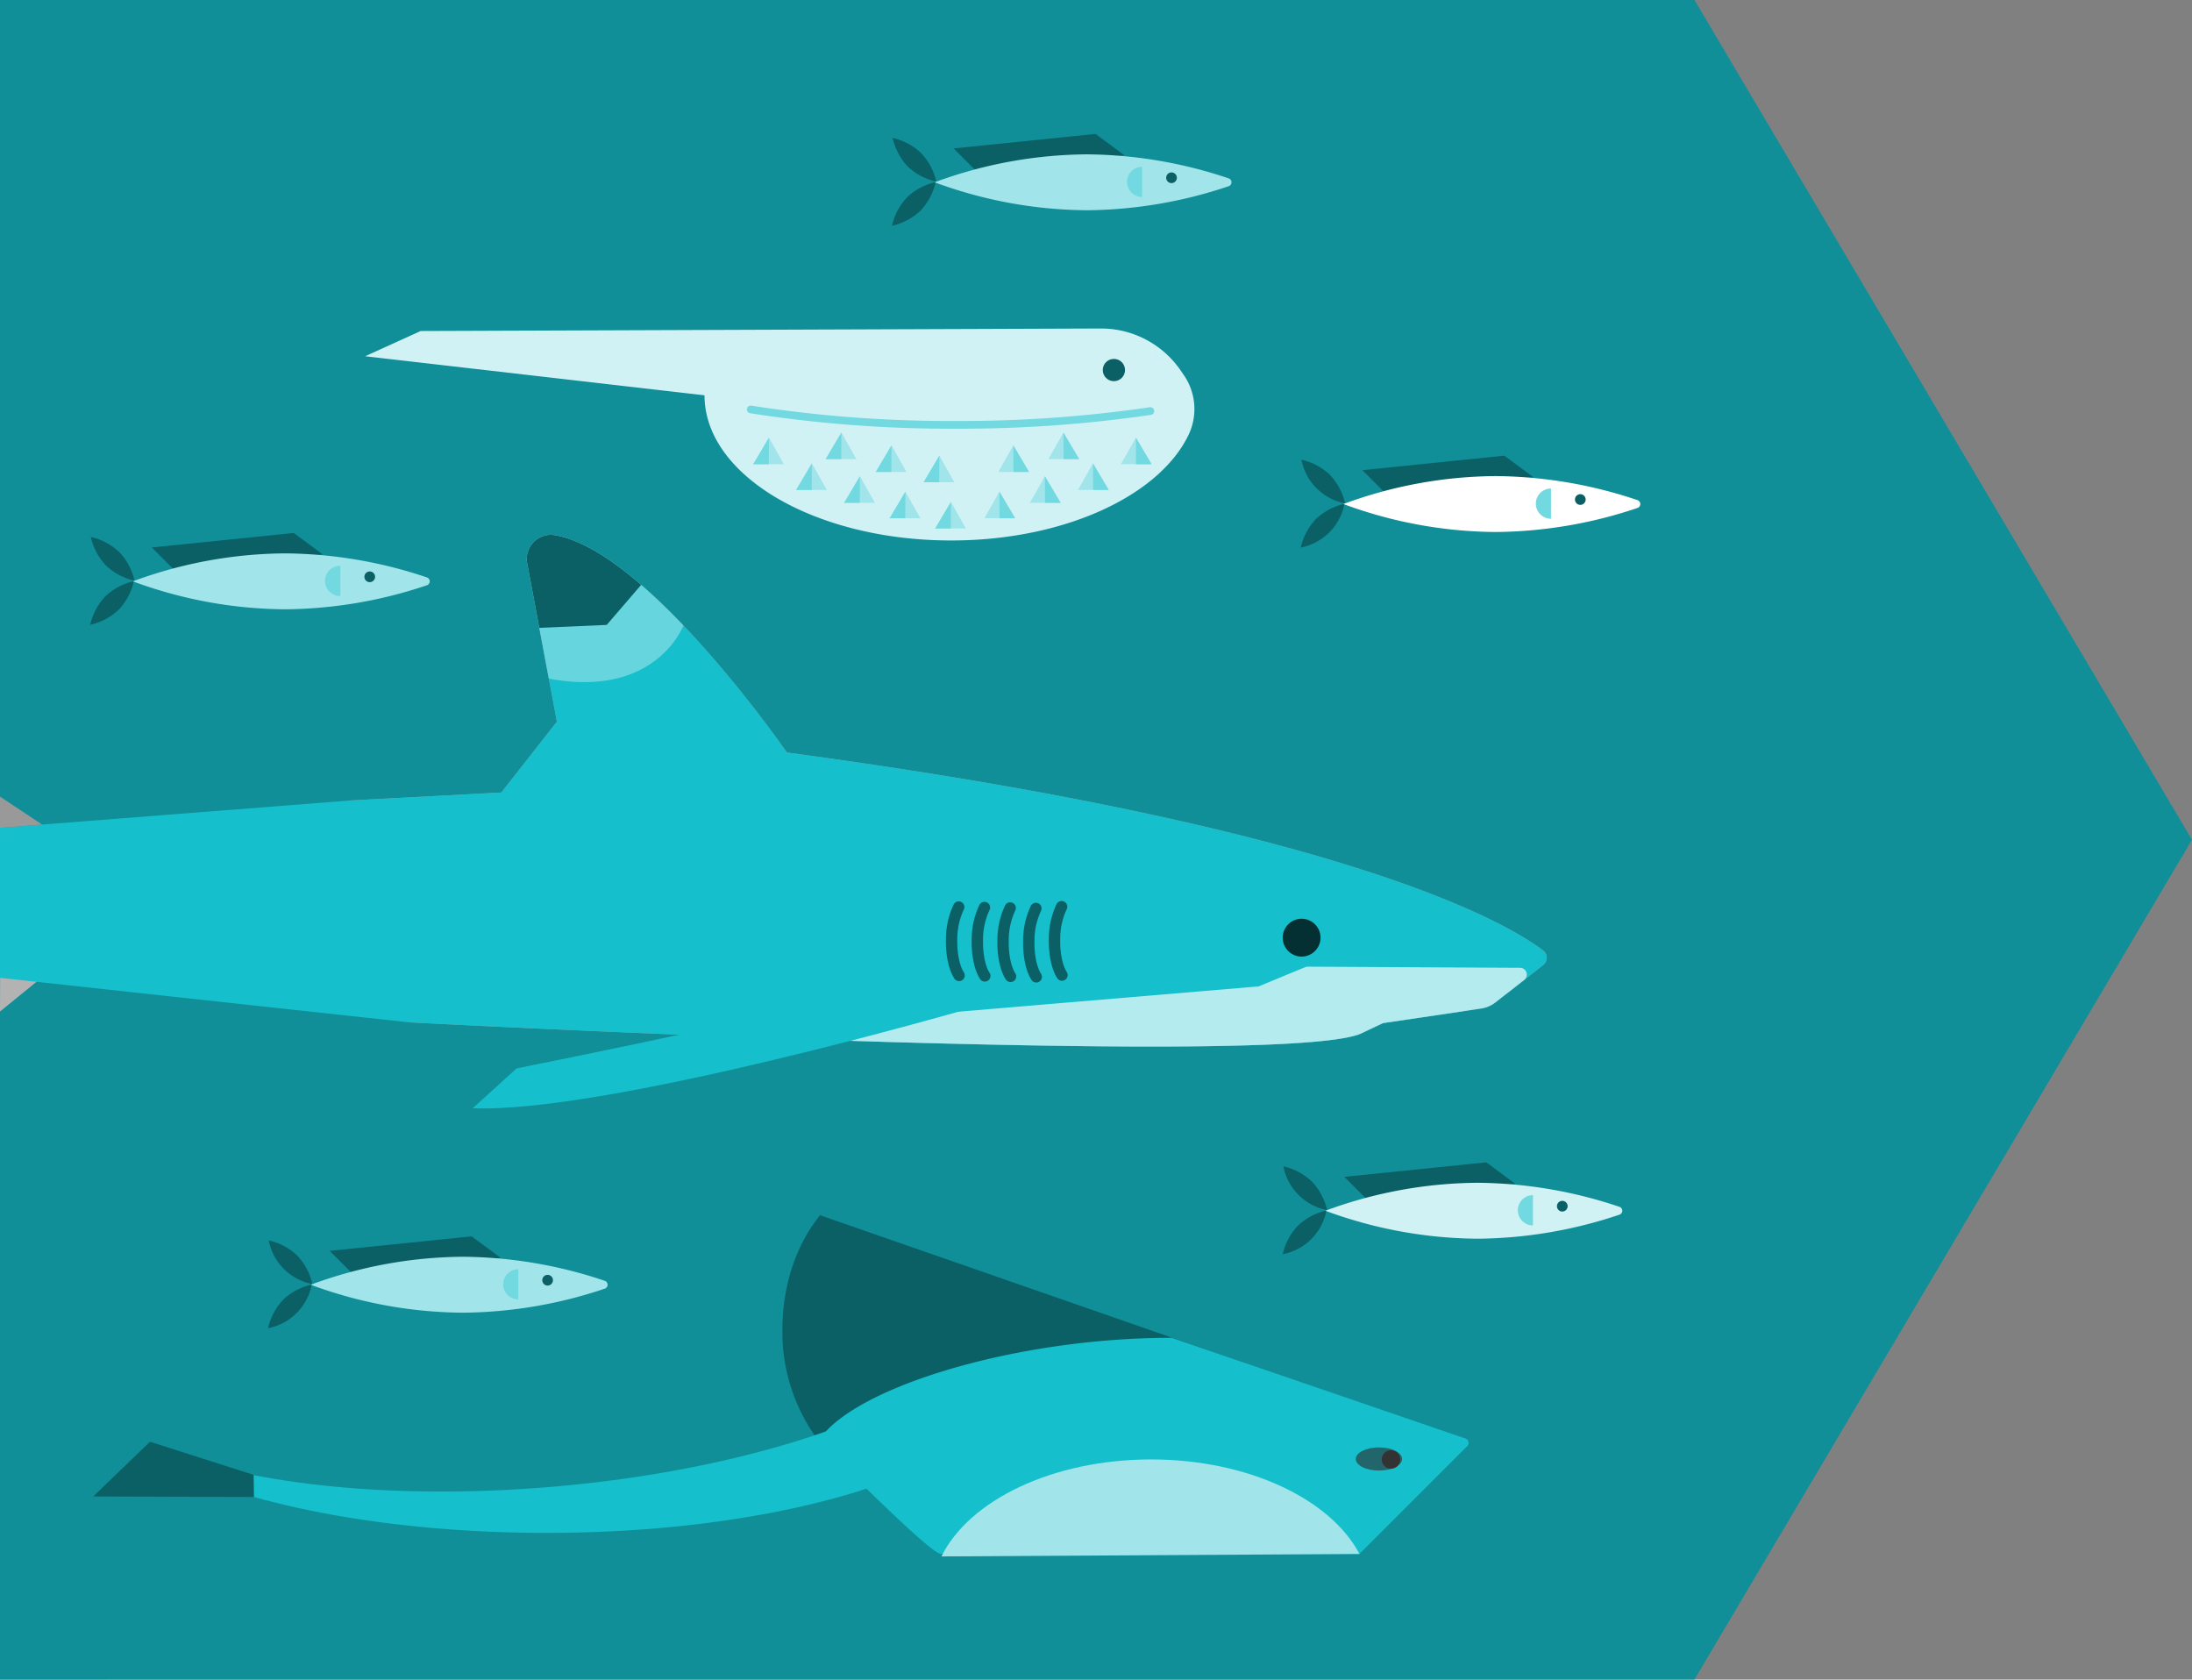 <svg xmlns="http://www.w3.org/2000/svg" width="469.866" height="360.012" viewBox="0 0 469.866 360.012">
  <rect x="0" y="0" width="469.866" height="360.012" fill="#808080" stroke="none"/>
  <g id="SOS_illi" data-name="SOS illi" transform="translate(0 -0.517)">
    <g id="Group_293" data-name="Group 293">
      <path id="Path_558" data-name="Path 558" d="M363.216,360.517,0,360.529V.517H363.216l106.65,180Z" fill="#108f99"/>
    </g>
    <g id="Group_313" data-name="Group 313">
      <g id="Group_296" data-name="Group 296">
        <g id="Group_295" data-name="Group 295">
          <path id="Path_559" data-name="Path 559" d="M.026,209.32l8.284,1.242s-3.8,3.132-8.31,6.767" fill="#b3b3b3"/>
          <path id="Path_560" data-name="Path 560" d="M330.776,204.242c-7.753-5.876-42.285-26.344-162.1-42.422,0,0-29.8-43.208-49.755-46.588a5.156,5.156,0,0,0-5.908,6.044l6.36,33.931-11.906,15.18L75.1,172.1l12.48,47.545s186,9.808,204,2.478l4.874-2.306,16.547-2.45a23.7,23.7,0,0,0,11.133-4.78l6.654-5.209A1.979,1.979,0,0,0,330.776,204.242Z" fill="#999"/>
          <path id="Path_561" data-name="Path 561" d="M0,210.118l87.584,9.527s186,9.808,204,2.478l4.874-2.306,16.547-2.45a23.7,23.7,0,0,0,11.133-4.78l6.654-5.209a1.979,1.979,0,0,0-.018-3.136c-7.753-5.876-42.285-26.344-162.1-42.422,0,0-29.8-43.208-49.755-46.588a5.156,5.156,0,0,0-5.908,6.044l6.36,33.931-11.906,15.18L75.1,172.1,0,177.969" fill="#15bfcc"/>
          <path id="Path_562" data-name="Path 562" d="M170.583,223.227c52.017,1.8,111.039,2.866,120.953-1.083.035-.014.067-.029.1-.045l4.628-2.19a1.466,1.466,0,0,1,.409-.124l20.814-3.082a6.56,6.56,0,0,0,3.085-1.324l6.147-4.812a1.453,1.453,0,0,0-.938-2.6l-45.693-.247c-.11,0-10.255,4.219-10.255,4.219a1.426,1.426,0,0,1-.446.045l-98.868,8.338a1.453,1.453,0,0,0-1.333,1.544h0A1.45,1.45,0,0,0,170.583,223.227Z" fill="#b4ebef"/>
          <g id="Group_294" data-name="Group 294">
            <path id="Path_563" data-name="Path 563" d="M227.644,209.524c-1.023-1.58-1.669-4.444-1.6-7.7a16.137,16.137,0,0,1,1.521-6.962" fill="none" stroke="#0b6066" stroke-linecap="round" stroke-miterlimit="10" stroke-width="2.434"/>
            <path id="Path_564" data-name="Path 564" d="M222.129,209.9c-1.023-1.58-1.669-4.444-1.6-7.7a16.133,16.133,0,0,1,1.521-6.962" fill="none" stroke="#0b6066" stroke-linecap="round" stroke-miterlimit="10" stroke-width="2.434"/>
            <path id="Path_565" data-name="Path 565" d="M216.614,209.8c-1.023-1.58-1.669-4.444-1.6-7.7a16.15,16.15,0,0,1,1.522-6.962" fill="none" stroke="#0b6066" stroke-linecap="round" stroke-miterlimit="10" stroke-width="2.434"/>
            <path id="Path_566" data-name="Path 566" d="M211.1,209.7c-1.023-1.58-1.669-4.445-1.6-7.7a16.141,16.141,0,0,1,1.522-6.963" fill="none" stroke="#0b6066" stroke-linecap="round" stroke-miterlimit="10" stroke-width="2.434"/>
            <path id="Path_567" data-name="Path 567" d="M205.584,209.6c-1.023-1.58-1.669-4.444-1.6-7.7a16.121,16.121,0,0,1,1.522-6.962" fill="none" stroke="#0b6066" stroke-linecap="round" stroke-miterlimit="10" stroke-width="2.434"/>
          </g>
          <path id="Path_568" data-name="Path 568" d="M117.637,145.975l-4.629-24.7a5.156,5.156,0,0,1,5.908-6.044c8.432,1.428,18.62,9.965,27.576,19.35C146.492,134.582,140.7,150.3,117.637,145.975Z" fill="#fff" opacity="0.35"/>
          <path id="Path_569" data-name="Path 569" d="M115.6,135.094l-2.59-13.818a5.156,5.156,0,0,1,5.908-6.044c5.68.962,12.157,5.15,18.517,10.65l-7.38,8.582Z" fill="#0b6066"/>
          <path id="Path_570" data-name="Path 570" d="M196.473,209.492l11.809,7.064s-77.813,22.634-106.967,21.518l9.424-8.55S192.211,213.291,196.473,209.492Z" fill="#15bfcc"/>
          <path id="Path_571" data-name="Path 571" d="M0,177.969l9.029-.706L0,171.27" fill="#999"/>
        </g>
        <circle id="Ellipse_244" data-name="Ellipse 244" cx="4.057" cy="4.057" r="4.057" transform="translate(274.95 197.447)" fill="#053033"/>
      </g>
      <g id="Group_297" data-name="Group 297">
        <path id="Path_572" data-name="Path 572" d="M175.986,309.881c-.119-.147-.387-.338-.5-.488a38.835,38.835,0,0,1-7.769-23.943c0-9.65,3.1-18.346,8.069-24.453l138.813,48.3Z" fill="#0b6066"/>
        <path id="Path_573" data-name="Path 573" d="M251.173,287.27c-33.824,0-68.591,10.785-75.716,22.106h0S199.284,333.6,201.666,333.6h89.748l23.092-23.093a1,1,0,0,0-.382-1.649Z" fill="#15bfcc"/>
        <path id="Path_574" data-name="Path 574" d="M201.8,334.135c5.958-12.043,23.826-20.788,44.943-20.788,20.8,0,38.455,8.488,44.67,20.256" fill="#a1e5eb"/>
        <ellipse id="Ellipse_245" data-name="Ellipse 245" cx="4.964" cy="2.482" rx="4.964" ry="2.482" transform="translate(290.619 310.766)" fill="#22666b"/>
        <circle id="Ellipse_246" data-name="Ellipse 246" cx="1.986" cy="1.986" r="1.986" transform="translate(296.179 311.362)" fill="#333"/>
        <path id="Path_575" data-name="Path 575" d="M204.284,311.514c-17.638,10.522-50.067,17.576-87.152,17.576-33.153,0-62.584-5.637-81.054-14.35l-.171-3.068c19.129,7.15,48.926,10.326,81.964,7.575,36.958-3.077,68.69-12.8,85.393-24.747Z" fill="#15bfcc"/>
        <path id="Path_576" data-name="Path 576" d="M54.368,316.656l.074,4.737-34.472-.111,12.194-11.731Z" fill="#0b6066"/>
      </g>
      <g id="Group_312" data-name="Group 312">
        <path id="Path_577" data-name="Path 577" d="M253.018,79.843a20.692,20.692,0,0,0-17.013-8.914L90.178,71.47l-11.9,5.409,72.738,8.37c0,17.185,23.672,31.117,52.872,31.117,24.21,0,44.62-9.577,50.889-22.645a12.83,12.83,0,0,0-1.043-12.843Z" fill="#d0f2f5"/>
        <g id="Group_298" data-name="Group 298">
          <path id="Path_578" data-name="Path 578" d="M207.055,113.8h-6.6l3.381-5.7Z" fill="#a1e5eb"/>
          <path id="Path_579" data-name="Path 579" d="M203.809,113.8H200.45l3.381-5.7" fill="#73d9e0"/>
        </g>
        <g id="Group_299" data-name="Group 299">
          <path id="Path_580" data-name="Path 580" d="M204.576,103.888h-6.6l3.381-5.7Z" fill="#a1e5eb"/>
          <path id="Path_581" data-name="Path 581" d="M201.331,103.888h-3.359l3.381-5.7" fill="#73d9e0"/>
        </g>
        <g id="Group_300" data-name="Group 300">
          <path id="Path_582" data-name="Path 582" d="M197.3,111.6h-6.6l3.381-5.7Z" fill="#a1e5eb"/>
          <path id="Path_583" data-name="Path 583" d="M194.056,111.6H190.7l3.381-5.7" fill="#73d9e0"/>
        </g>
        <g id="Group_301" data-name="Group 301">
          <path id="Path_584" data-name="Path 584" d="M187.549,108.294h-6.6l3.381-5.7Z" fill="#a1e5eb"/>
          <path id="Path_585" data-name="Path 585" d="M184.3,108.294h-3.359l3.381-5.7" fill="#73d9e0"/>
        </g>
        <g id="Group_302" data-name="Group 302">
          <path id="Path_586" data-name="Path 586" d="M177.245,105.54h-6.6l3.381-5.7Z" fill="#a1e5eb"/>
          <path id="Path_587" data-name="Path 587" d="M174,105.54h-3.359l3.381-5.7" fill="#73d9e0"/>
        </g>
        <g id="Group_303" data-name="Group 303">
          <path id="Path_588" data-name="Path 588" d="M194.319,101.685h-6.6l3.381-5.7Z" fill="#a1e5eb"/>
          <path id="Path_589" data-name="Path 589" d="M191.073,101.685h-3.359l3.381-5.7" fill="#73d9e0"/>
        </g>
        <g id="Group_304" data-name="Group 304">
          <path id="Path_590" data-name="Path 590" d="M183.579,98.931h-6.6l3.381-5.7Z" fill="#a1e5eb"/>
          <path id="Path_591" data-name="Path 591" d="M180.334,98.931h-3.359l3.381-5.7" fill="#73d9e0"/>
        </g>
        <g id="Group_305" data-name="Group 305">
          <path id="Path_592" data-name="Path 592" d="M168.043,100.032h-6.6l3.381-5.7Z" fill="#a1e5eb"/>
          <path id="Path_593" data-name="Path 593" d="M164.8,100.032h-3.359l3.381-5.7" fill="#73d9e0"/>
        </g>
        <g id="Group_306" data-name="Group 306">
          <path id="Path_594" data-name="Path 594" d="M211.007,111.6h6.6l-3.381-5.7Z" fill="#a1e5eb"/>
          <path id="Path_595" data-name="Path 595" d="M214.252,111.6h3.359l-3.381-5.7" fill="#73d9e0"/>
        </g>
        <g id="Group_307" data-name="Group 307">
          <path id="Path_596" data-name="Path 596" d="M220.759,108.294h6.6l-3.381-5.7Z" fill="#a1e5eb"/>
          <path id="Path_597" data-name="Path 597" d="M224,108.294h3.359l-3.381-5.7" fill="#73d9e0"/>
        </g>
        <g id="Group_308" data-name="Group 308">
          <path id="Path_598" data-name="Path 598" d="M231.063,105.54h6.6l-3.381-5.7Z" fill="#a1e5eb"/>
          <path id="Path_599" data-name="Path 599" d="M234.309,105.54h3.359l-3.381-5.7" fill="#73d9e0"/>
        </g>
        <g id="Group_309" data-name="Group 309">
          <path id="Path_600" data-name="Path 600" d="M213.99,101.685h6.6l-3.381-5.7Z" fill="#a1e5eb"/>
          <path id="Path_601" data-name="Path 601" d="M217.235,101.685h3.359l-3.381-5.7" fill="#73d9e0"/>
        </g>
        <g id="Group_310" data-name="Group 310">
          <path id="Path_602" data-name="Path 602" d="M224.729,98.931h6.6l-3.381-5.7Z" fill="#a1e5eb"/>
          <path id="Path_603" data-name="Path 603" d="M227.975,98.931h3.359l-3.381-5.7" fill="#73d9e0"/>
        </g>
        <g id="Group_311" data-name="Group 311">
          <path id="Path_604" data-name="Path 604" d="M240.265,100.032h6.6l-3.381-5.7Z" fill="#a1e5eb"/>
          <path id="Path_605" data-name="Path 605" d="M243.511,100.032h3.359l-3.381-5.7" fill="#73d9e0"/>
        </g>
        <circle id="Ellipse_247" data-name="Ellipse 247" cx="2.387" cy="2.387" r="2.387" transform="translate(236.382 77.446)" fill="#0b6066"/>
        <path id="Path_606" data-name="Path 606" d="M246.583,88.628a280.8,280.8,0,0,1-41.731,2.954,277.175,277.175,0,0,1-43.923-3.3" fill="none" stroke="#73d9e0" stroke-linecap="round" stroke-miterlimit="10" stroke-width="1.652"/>
      </g>
    </g>
    <g id="Group_314" data-name="Group 314">
      <path id="Path_607" data-name="Path 607" d="M363.215,360.517h-213.3l-106.65-180,106.65-180h213.3l106.65,180Z" fill="none"/>
    </g>
    <g id="Group_315" data-name="Group 315">
      <path id="Path_608" data-name="Path 608" d="M63.714,269.637a13.064,13.064,0,0,1,3.251,6.12,11.836,11.836,0,0,1-9.371-9.371A13.075,13.075,0,0,1,63.714,269.637Z" fill="#0b6066"/>
      <path id="Path_609" data-name="Path 609" d="M60.71,279.1a13.075,13.075,0,0,1,6.12-3.251,11.836,11.836,0,0,1-9.371,9.371A13.075,13.075,0,0,1,60.71,279.1Z" fill="#0b6066"/>
      <path id="Path_610" data-name="Path 610" d="M107.311,270.125l-6.221-4.6-30.427,3.11,5.544,5.544" fill="#0b6066"/>
      <path id="Path_611" data-name="Path 611" d="M129.647,275.059a.885.885,0,0,1,0,1.674,97.223,97.223,0,0,1-30.382,5.157A95.579,95.579,0,0,1,66.608,275.9,95.579,95.579,0,0,1,99.265,269.9,97.194,97.194,0,0,1,129.647,275.059Z" fill="#a1e5eb"/>
      <path id="Path_612" data-name="Path 612" d="M111.1,279.05a3.245,3.245,0,0,1,0-6.491" fill="#73d9e0"/>
      <circle id="Ellipse_248" data-name="Ellipse 248" cx="1.149" cy="1.149" r="1.149" transform="translate(116.236 273.776)" fill="#0b6066"/>
    </g>
    <g id="Group_316" data-name="Group 316">
      <path id="Path_613" data-name="Path 613" d="M281.212,253.775a13.071,13.071,0,0,1,3.252,6.12,11.836,11.836,0,0,1-9.371-9.371A13.07,13.07,0,0,1,281.212,253.775Z" fill="#0b6066"/>
      <path id="Path_614" data-name="Path 614" d="M278.209,263.241a13.069,13.069,0,0,1,6.119-3.251,11.836,11.836,0,0,1-9.371,9.371A13.071,13.071,0,0,1,278.209,263.241Z" fill="#0b6066"/>
      <path id="Path_615" data-name="Path 615" d="M324.809,254.263l-6.221-4.6-30.426,3.11,5.544,5.544" fill="#0b6066"/>
      <path id="Path_616" data-name="Path 616" d="M347.145,259.2a.885.885,0,0,1,0,1.674,97.179,97.179,0,0,1-30.381,5.157,95.579,95.579,0,0,1-32.657-5.994,95.579,95.579,0,0,1,32.657-5.994A97.179,97.179,0,0,1,347.145,259.2Z" fill="#d0f2f5"/>
      <path id="Path_617" data-name="Path 617" d="M328.6,263.188a3.245,3.245,0,1,1,0-6.491" fill="#73d9e0"/>
      <circle id="Ellipse_249" data-name="Ellipse 249" cx="1.149" cy="1.149" r="1.149" transform="translate(333.734 257.914)" fill="#0b6066"/>
    </g>
    <g id="Group_317" data-name="Group 317">
      <path id="Path_618" data-name="Path 618" d="M285.077,102.3a13.058,13.058,0,0,1,3.251,6.119,11.837,11.837,0,0,1-9.371-9.37A13.064,13.064,0,0,1,285.077,102.3Z" fill="#0b6066"/>
      <path id="Path_619" data-name="Path 619" d="M282.073,111.765a13.064,13.064,0,0,1,6.12-3.251,11.84,11.84,0,0,1-9.371,9.371A13.071,13.071,0,0,1,282.073,111.765Z" fill="#0b6066"/>
      <path id="Path_620" data-name="Path 620" d="M328.674,102.786l-6.221-4.6-30.427,3.11,5.544,5.544" fill="#0b6066"/>
      <path id="Path_621" data-name="Path 621" d="M351.01,107.72a.885.885,0,0,1,0,1.674,97.193,97.193,0,0,1-30.382,5.157,95.579,95.579,0,0,1-32.657-5.994,95.579,95.579,0,0,1,32.657-5.994A97.223,97.223,0,0,1,351.01,107.72Z" fill="#fff"/>
      <path id="Path_622" data-name="Path 622" d="M332.46,111.712a3.245,3.245,0,0,1,0-6.491" fill="#73d9e0"/>
      <circle id="Ellipse_250" data-name="Ellipse 250" cx="1.149" cy="1.149" r="1.149" transform="translate(337.599 106.438)" fill="#0b6066"/>
    </g>
    <g id="Group_318" data-name="Group 318">
      <path id="Path_623" data-name="Path 623" d="M197.449,33.332a13.075,13.075,0,0,1,3.251,6.12,13.075,13.075,0,0,1-6.12-3.251,13.064,13.064,0,0,1-3.251-6.12A13.064,13.064,0,0,1,197.449,33.332Z" fill="#0b6066"/>
      <path id="Path_624" data-name="Path 624" d="M194.445,42.8a13.064,13.064,0,0,1,6.12-3.251,13.075,13.075,0,0,1-3.251,6.12,13.075,13.075,0,0,1-6.12,3.251A13.064,13.064,0,0,1,194.445,42.8Z" fill="#0b6066"/>
      <path id="Path_625" data-name="Path 625" d="M241.046,33.82l-6.221-4.6L204.4,32.332l5.544,5.544" fill="#0b6066"/>
      <path id="Path_626" data-name="Path 626" d="M263.382,38.753a.886.886,0,0,1,0,1.675A97.223,97.223,0,0,1,233,45.585a95.565,95.565,0,0,1-32.657-5.995A95.579,95.579,0,0,1,233,33.6,97.223,97.223,0,0,1,263.382,38.753Z" fill="#a1e5eb"/>
      <path id="Path_627" data-name="Path 627" d="M244.832,42.745a3.245,3.245,0,0,1,0-6.491" fill="#73d9e0"/>
      <circle id="Ellipse_251" data-name="Ellipse 251" cx="1.149" cy="1.149" r="1.149" transform="translate(249.971 37.471)" fill="#0b6066"/>
    </g>
    <g id="Group_319" data-name="Group 319">
      <path id="Path_628" data-name="Path 628" d="M25.583,118.868a13.071,13.071,0,0,1,3.252,6.12,13.075,13.075,0,0,1-6.12-3.251,13.064,13.064,0,0,1-3.251-6.12A13.059,13.059,0,0,1,25.583,118.868Z" fill="#0b6066"/>
      <path id="Path_629" data-name="Path 629" d="M22.58,128.334a13.059,13.059,0,0,1,6.119-3.251,13.064,13.064,0,0,1-3.251,6.12,13.071,13.071,0,0,1-6.12,3.251A13.071,13.071,0,0,1,22.58,128.334Z" fill="#0b6066"/>
      <path id="Path_630" data-name="Path 630" d="M69.18,119.356l-6.221-4.6-30.427,3.11,5.544,5.544" fill="#0b6066"/>
      <path id="Path_631" data-name="Path 631" d="M91.516,124.289a.885.885,0,0,1,0,1.674,97.179,97.179,0,0,1-30.381,5.157,95.579,95.579,0,0,1-32.657-5.994,95.579,95.579,0,0,1,32.657-5.994A97.209,97.209,0,0,1,91.516,124.289Z" fill="#a1e5eb"/>
      <path id="Path_632" data-name="Path 632" d="M72.967,128.281a3.246,3.246,0,1,1,0-6.491" fill="#73d9e0"/>
      <circle id="Ellipse_252" data-name="Ellipse 252" cx="1.149" cy="1.149" r="1.149" transform="translate(78.106 123.007)" fill="#0b6066"/>
    </g>
  </g>
</svg>
